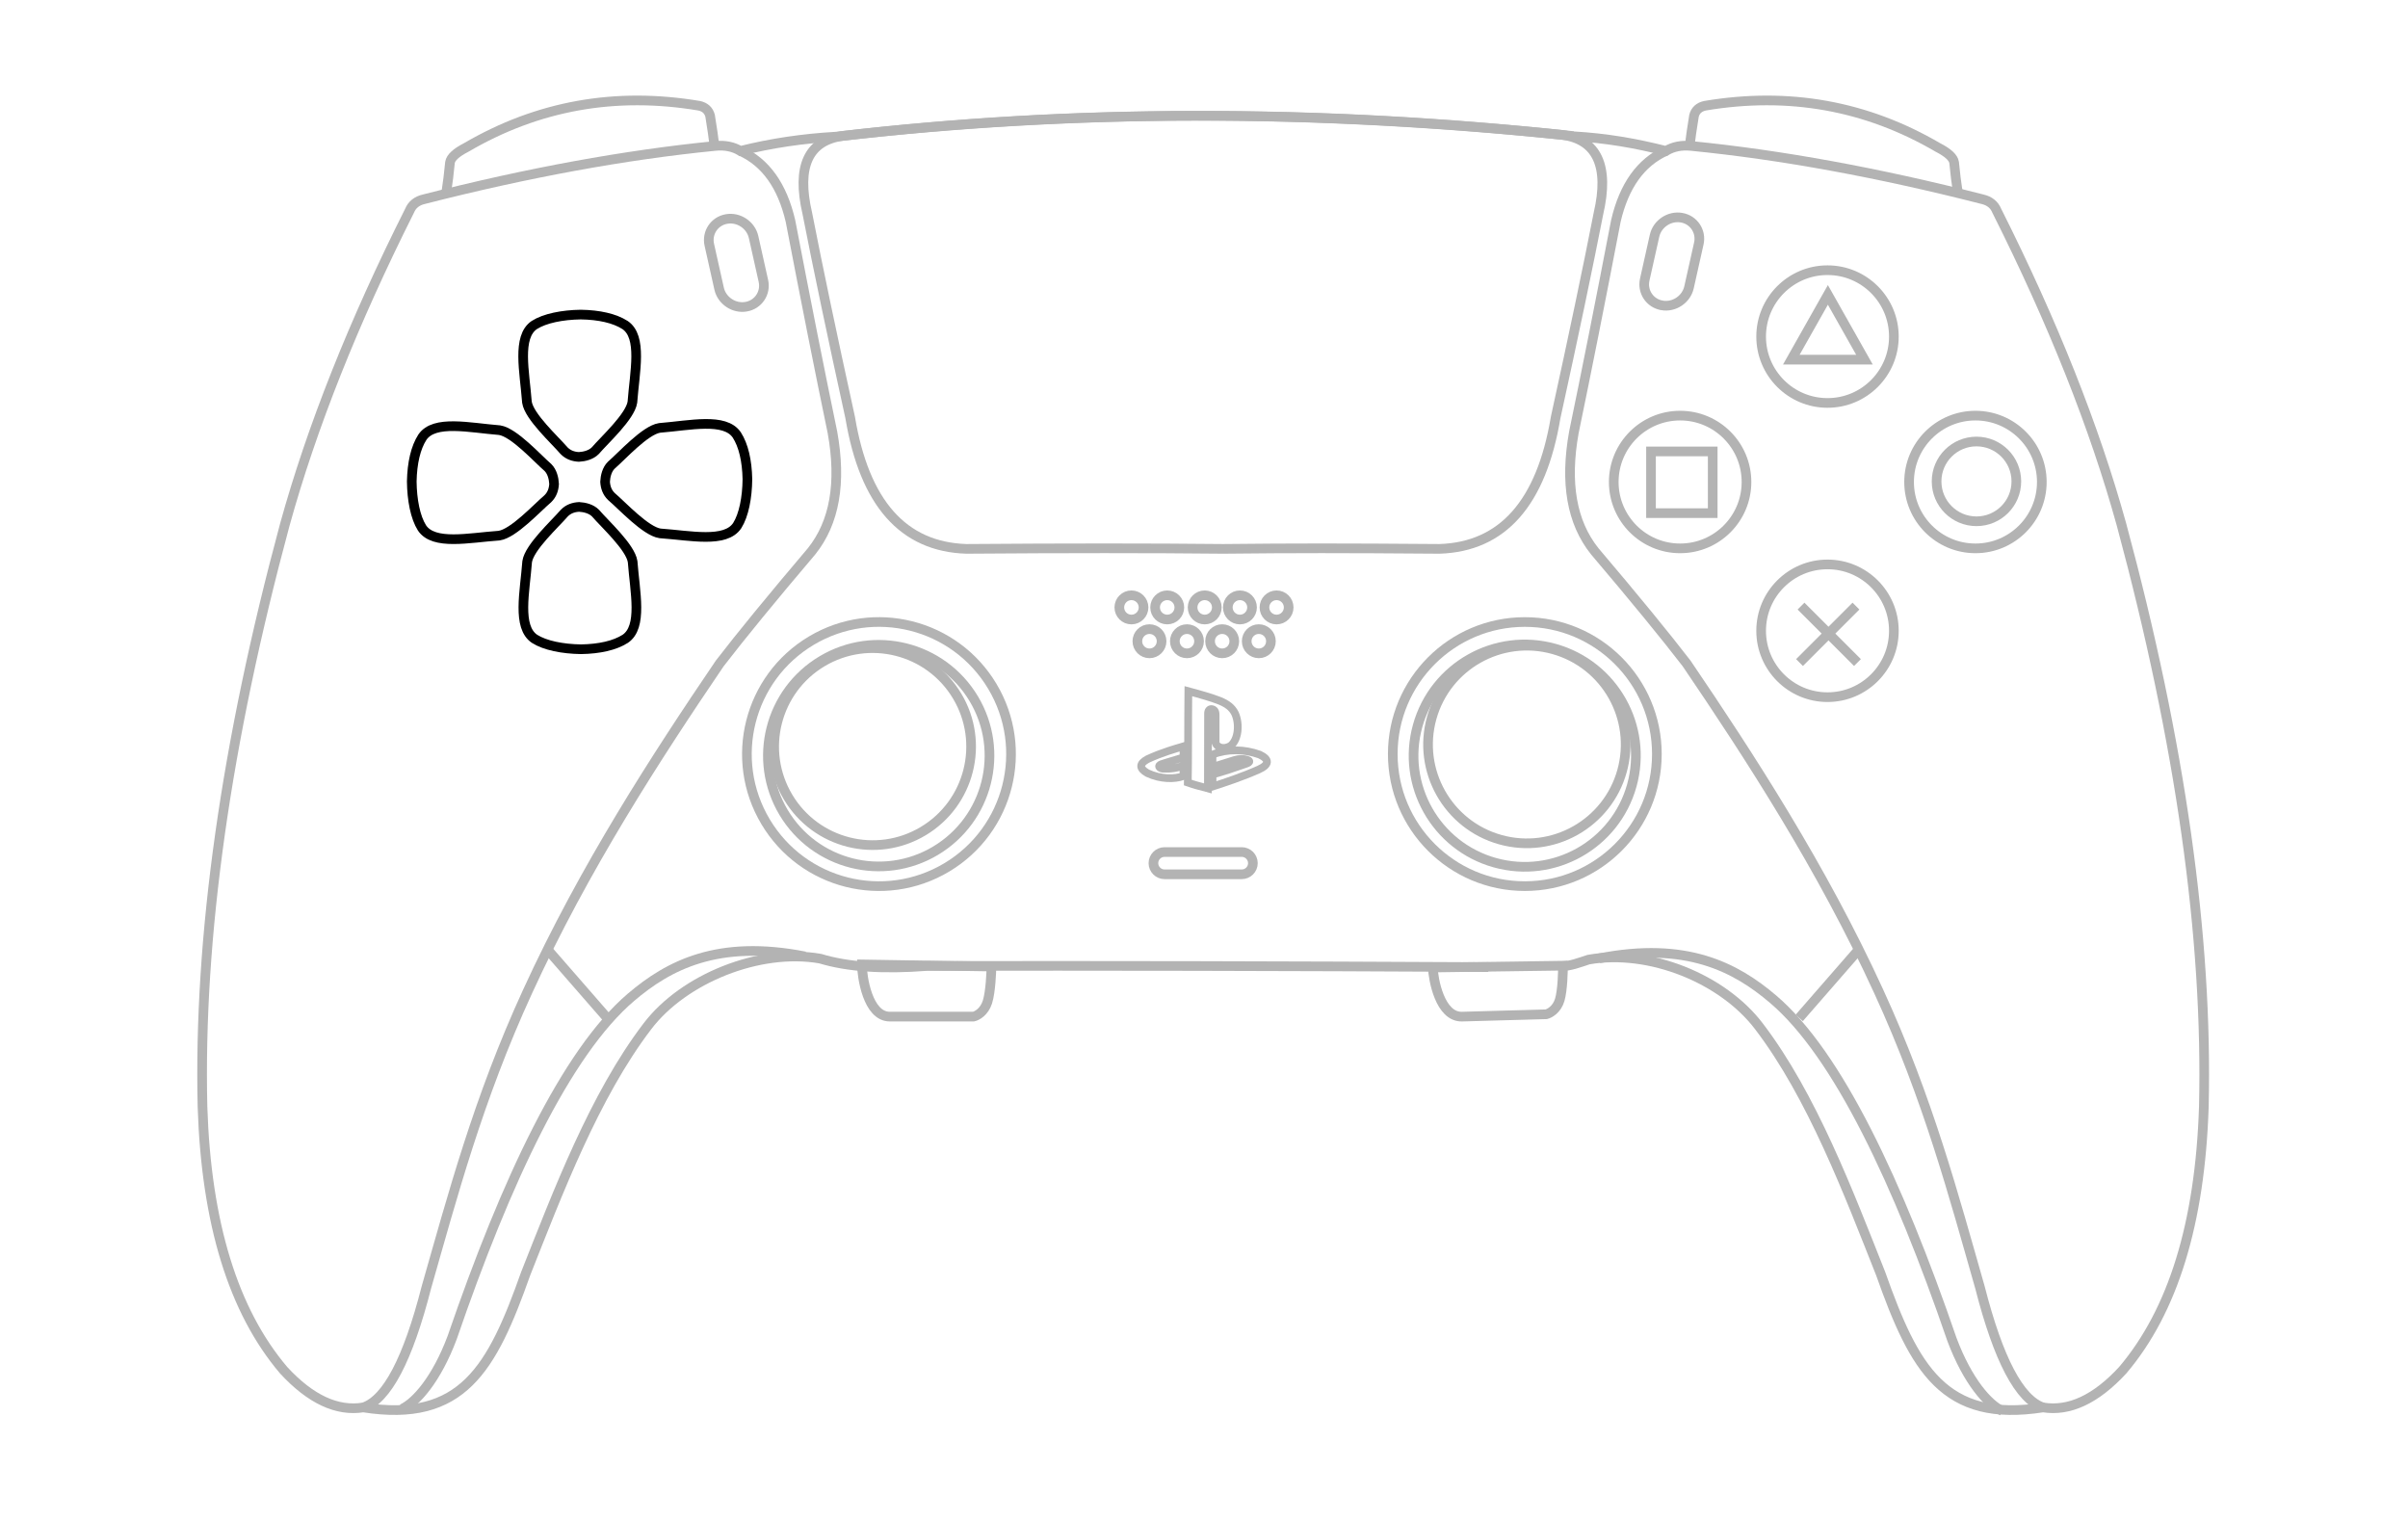 <?xml version="1.0" encoding="UTF-8"?>
<svg width="1246" height="787" viewBox="0 0 1246 787" fill="none" xmlns="http://www.w3.org/2000/svg">
<rect width="1246" height="787" fill="white"/>
<path d="M814.137 70.404C683.076 56.303 555.921 56.4 432.673 70.695C415.444 71.66 398.918 74.126 383.091 78.093C379.404 75.874 375.079 75.011 370.117 75.504C323.503 80.123 273.269 89.309 219.414 103.064C215.698 103.904 213.195 105.908 211.905 109.077C182.825 166.956 161.317 221.079 147.38 271.448C116.886 384.444 102.686 484.859 104.78 572.695C106.724 632.887 120.724 678.311 146.777 708.967C160.637 723.984 174.367 730.402 187.97 728.221C239.249 736.28 254.58 708.202 272 659C288.483 617.444 307.521 566.975 335 531C353.772 506.282 393.133 490.458 424.448 496.009C438.59 500.307 457.01 501.572 479.71 499.801C567.786 499.623 664.586 499.817 770.109 500.384" stroke="#B3B3B3" stroke-width="5" stroke-miterlimit="22.926"/>
<path d="M814 70.5C831.229 71.464 846.219 74.126 862.045 78.093C865.733 75.874 870.058 75.011 875.02 75.504C921.633 80.123 971.868 89.309 1025.72 103.064C1029.44 103.904 1031.94 105.908 1033.23 109.077C1062.31 166.956 1083.82 221.079 1097.76 271.448C1128.25 384.444 1142.45 484.859 1140.36 572.695C1138.41 632.887 1124.41 678.311 1098.36 708.967C1084.5 723.984 1070.77 730.402 1057.17 728.221C1005.89 736.28 990.557 708.202 973.137 659C956.653 617.444 937.616 566.975 910.137 531C891.365 506.282 853.315 490.949 822 496.5C817.311 497.991 812.5 500 807 500" stroke="#B3B3B3" stroke-width="5" stroke-miterlimit="22.926"/>
<path d="M230.841 100.201C231.676 94.773 232.345 89.381 232.849 84.025C233.251 81.536 236.046 78.96 241.234 76.296C278.289 54.627 318.475 47.434 361.791 54.716C364.836 55.384 366.72 57.121 367.442 59.929C368.523 66.58 369.274 71.785 369.695 75.546" stroke="#B3B3B3" stroke-width="5" stroke-miterlimit="22.926"/>
<path fill-rule="evenodd" clip-rule="evenodd" d="M375.946 113.309H375.948C382.248 112.208 388.545 116.421 389.943 122.669L395.01 145.329C396.408 151.577 392.397 157.589 386.097 158.689H386.095C379.794 159.79 373.497 155.577 372.099 149.329L367.032 126.669C365.634 120.421 369.645 114.409 375.946 113.309Z" stroke="#B3B3B3" stroke-width="5" stroke-miterlimit="22.926"/>
<path fill-rule="evenodd" clip-rule="evenodd" d="M870.124 112.63H870.122C863.822 111.53 857.525 115.741 856.128 121.991L851.06 144.649C849.663 150.899 853.673 156.91 859.974 158.009L859.975 158.01C866.277 159.11 872.574 154.898 873.971 148.649L879.039 125.99C880.436 119.741 876.425 113.73 870.124 112.63Z" stroke="#B3B3B3" stroke-width="5" stroke-miterlimit="22.926"/>
<path fill-rule="evenodd" clip-rule="evenodd" d="M436.4 70.267C553.755 56.623 677.71 56.461 808.267 69.782C826.379 72.134 832.789 86.018 827.111 110.462C821.668 138.305 814.28 173.497 804.947 216.034C797.554 260.278 777.529 282.93 744.869 283.986C693.735 283.595 670.503 283.595 632.979 283.986C595.455 283.595 551.125 283.595 499.991 283.986C467.331 282.93 447.305 260.278 439.913 216.034C430.58 173.497 423.192 138.305 417.748 110.462C412.071 86.018 418.288 72.62 436.4 70.267Z" stroke="#B3B3B3" stroke-width="5" stroke-miterlimit="22.926"/>
<path fill-rule="evenodd" clip-rule="evenodd" d="M945.628 292.036C964.593 292.036 979.969 307.411 979.969 326.377C979.969 345.342 964.593 360.717 945.628 360.717C926.662 360.717 911.287 345.342 911.287 326.377C911.287 307.411 926.662 292.036 945.628 292.036Z" stroke="#B3B3B3" stroke-width="5" stroke-miterlimit="22.926"/>
<path fill-rule="evenodd" clip-rule="evenodd" d="M945.628 139.801C964.593 139.801 979.969 155.176 979.969 174.142C979.969 193.108 964.593 208.483 945.628 208.483C926.662 208.483 911.287 193.108 911.287 174.142C911.287 155.176 926.662 139.801 945.628 139.801Z" stroke="#B3B3B3" stroke-width="5" stroke-miterlimit="22.926"/>
<path fill-rule="evenodd" clip-rule="evenodd" d="M869.365 215.044C888.331 215.044 903.706 230.419 903.706 249.385C903.706 268.35 888.331 283.726 869.365 283.726C850.399 283.726 835.023 268.35 835.023 249.385C835.023 230.419 850.399 215.044 869.365 215.044Z" stroke="#B3B3B3" stroke-width="5" stroke-miterlimit="22.926"/>
<path fill-rule="evenodd" clip-rule="evenodd" d="M1022.18 215.044C1041.15 215.044 1056.52 230.419 1056.52 249.385C1056.52 268.35 1041.15 283.726 1022.18 283.726C1003.22 283.726 987.842 268.35 987.842 249.385C987.842 230.419 1003.22 215.044 1022.18 215.044Z" stroke="#B3B3B3" stroke-width="5" stroke-miterlimit="22.926"/>
<path fill-rule="evenodd" clip-rule="evenodd" d="M789.008 321.832C826.745 321.832 857.337 352.425 857.337 390.161C857.337 427.897 826.745 458.49 789.008 458.49C751.271 458.49 720.679 427.897 720.679 390.161C720.679 352.425 751.271 321.832 789.008 321.832Z" stroke="#B3B3B3" stroke-width="5" stroke-miterlimit="22.926"/>
<path fill-rule="evenodd" clip-rule="evenodd" d="M513.481 355.131C532.826 387.531 522.244 429.482 489.843 448.828C457.442 468.174 415.493 457.591 396.146 425.191C376.8 392.79 387.383 350.84 419.784 331.494C452.184 312.148 494.134 322.731 513.481 355.131Z" stroke="#B3B3B3" stroke-width="5" stroke-miterlimit="22.926"/>
<path fill-rule="evenodd" clip-rule="evenodd" d="M503.892 361.574C520.123 388.756 511.244 423.95 484.062 440.18C456.88 456.41 421.686 447.532 405.455 420.35C389.225 393.168 398.104 357.974 425.286 341.744C452.468 325.513 487.662 334.392 503.892 361.574Z" stroke="#B3B3B3" stroke-width="5" stroke-miterlimit="22.926"/>
<path fill-rule="evenodd" clip-rule="evenodd" d="M602.587 440.846H642.542C645.71 440.846 648.302 443.439 648.302 446.607C648.302 449.775 645.71 452.366 642.542 452.366H602.587C599.419 452.366 596.827 449.775 596.827 446.607C596.827 443.439 599.419 440.846 602.587 440.846Z" stroke="#B3B3B3" stroke-width="5" stroke-miterlimit="22.926"/>
<path fill-rule="evenodd" clip-rule="evenodd" d="M585.453 308.005C588.916 308.005 591.723 310.813 591.723 314.276C591.723 317.739 588.916 320.546 585.453 320.546C581.99 320.546 579.183 317.739 579.183 314.276C579.183 310.813 581.99 308.005 585.453 308.005Z" stroke="#B3B3B3" stroke-width="5" stroke-miterlimit="22.926"/>
<path fill-rule="evenodd" clip-rule="evenodd" d="M603.972 308.005C607.434 308.005 610.242 310.813 610.242 314.276C610.242 317.739 607.434 320.546 603.972 320.546C600.509 320.546 597.701 317.739 597.701 314.276C597.701 310.813 600.509 308.005 603.972 308.005Z" stroke="#B3B3B3" stroke-width="5" stroke-miterlimit="22.926"/>
<path fill-rule="evenodd" clip-rule="evenodd" d="M623.365 308.005C626.828 308.005 629.635 310.813 629.635 314.276C629.635 317.739 626.828 320.546 623.365 320.546C619.902 320.546 617.095 317.739 617.095 314.276C617.095 310.813 619.902 308.005 623.365 308.005Z" stroke="#B3B3B3" stroke-width="5" stroke-miterlimit="22.926"/>
<path fill-rule="evenodd" clip-rule="evenodd" d="M641.593 308.005C645.056 308.005 647.863 310.813 647.863 314.276C647.863 317.739 645.056 320.546 641.593 320.546C638.13 320.546 635.323 317.739 635.323 314.276C635.323 310.813 638.13 308.005 641.593 308.005Z" stroke="#B3B3B3" stroke-width="5" stroke-miterlimit="22.926"/>
<path fill-rule="evenodd" clip-rule="evenodd" d="M660.549 308.005C664.012 308.005 666.819 310.813 666.819 314.276C666.819 317.739 664.012 320.546 660.549 320.546C657.086 320.546 654.278 317.739 654.278 314.276C654.278 310.813 657.086 308.005 660.549 308.005Z" stroke="#B3B3B3" stroke-width="5" stroke-miterlimit="22.926"/>
<path fill-rule="evenodd" clip-rule="evenodd" d="M594.786 325.504C598.249 325.504 601.056 328.312 601.056 331.775C601.056 335.237 598.249 338.045 594.786 338.045C591.323 338.045 588.516 335.237 588.516 331.775C588.516 328.312 591.323 325.504 594.786 325.504Z" stroke="#B3B3B3" stroke-width="5" stroke-miterlimit="22.926"/>
<path fill-rule="evenodd" clip-rule="evenodd" d="M614.18 325.504C617.642 325.504 620.45 328.312 620.45 331.775C620.45 335.237 617.642 338.045 614.18 338.045C610.717 338.045 607.909 335.237 607.909 331.775C607.909 328.312 610.717 325.504 614.18 325.504Z" stroke="#B3B3B3" stroke-width="5" stroke-miterlimit="22.926"/>
<path fill-rule="evenodd" clip-rule="evenodd" d="M632.407 325.504C635.87 325.504 638.678 328.312 638.678 331.775C638.678 335.237 635.87 338.045 632.407 338.045C628.945 338.045 626.137 335.237 626.137 331.775C626.137 328.312 628.945 325.504 632.407 325.504Z" stroke="#B3B3B3" stroke-width="5" stroke-miterlimit="22.926"/>
<path fill-rule="evenodd" clip-rule="evenodd" d="M651.364 325.504C654.827 325.504 657.635 328.312 657.635 331.775C657.635 335.237 654.827 338.045 651.364 338.045C647.902 338.045 645.094 335.237 645.094 331.775C645.094 328.312 647.902 325.504 651.364 325.504Z" stroke="#B3B3B3" stroke-width="5" stroke-miterlimit="22.926"/>
<path d="M187.97 728.221C200.2 724.078 211.084 703.375 220.62 666.116C234.131 618.918 247.334 568.848 273 513C302.365 448.902 339.761 391.356 372.417 343.269C383.475 328.899 399.321 309.553 419.954 285.233C431.856 270.37 435.453 249.858 430.745 223.698C424.292 192.618 417.049 156.164 409.018 114.334C404.775 96.093 396.134 84.012 383.092 78.094" stroke="#B3B3B3" stroke-width="5" stroke-miterlimit="22.926"/>
<path d="M1057.17 728.221C1044.94 724.078 1034.05 703.375 1024.52 666.116C1011.01 618.918 997.803 568.848 972.137 513C942.772 448.902 905.376 391.356 872.72 343.269C861.662 328.899 845.816 309.553 825.183 285.233C813.28 270.37 809.684 249.858 814.392 223.698C820.845 192.618 828.087 156.164 836.119 114.334C840.361 96.093 849.003 84.012 862.045 78.094" stroke="#B3B3B3" stroke-width="5" stroke-miterlimit="22.926"/>
<path fill-rule="evenodd" clip-rule="evenodd" d="M600.848 395.439C603.808 394.408 607.623 393.401 612.405 391.903C612.454 390.056 612.454 388.622 612.405 386.144C608.228 387.394 601.157 389.35 593.813 392.778C589.414 395.131 589.389 397.549 593.74 400.032C600.752 403.298 607.884 403.141 612.368 401.564C612.368 400.033 612.405 398.1 612.405 395.985C609.38 397.437 605.551 397.895 601.65 397.736C599.822 397.437 598.887 396.258 600.848 395.439Z" stroke="#B3B3B3" stroke-width="4" stroke-miterlimit="22.926"/>
<path fill-rule="evenodd" clip-rule="evenodd" d="M644.937 395.112C638.726 397.289 633.24 399.161 627.42 400.727C627.372 402.986 627.372 405.065 627.42 406.961C634.007 404.836 643.291 401.75 651.336 398.138C656.731 395.714 657.108 392.956 651.809 390.446C643.896 387.591 635.353 387.384 627.42 390.41C627.42 392.257 627.348 394.906 627.348 396.825C630.75 395.779 634.881 394.442 639.013 393.18C643.023 391.871 649.439 393.516 644.937 395.112Z" stroke="#B3B3B3" stroke-width="4" stroke-miterlimit="22.926"/>
<path fill-rule="evenodd" clip-rule="evenodd" d="M614.62 404.913C617.325 405.869 621.186 406.953 625.027 407.947C625.095 392.489 625.12 379.633 625.1 369.376C625.035 367.693 625.831 366.842 626.885 366.879C628.36 367.051 629.065 368.078 629.001 369.96C628.977 375.67 628.977 380.469 629.001 384.358C629.599 386.555 632.898 388.105 636.602 385.999C640.852 382.838 641.52 374.55 639.045 369.12C637.509 366.078 635.055 364.183 631.026 362.558C626.658 360.85 621.423 359.374 614.903 357.62C614.712 376.334 614.866 392.713 614.62 404.913Z" stroke="#B3B3B3" stroke-width="4" stroke-miterlimit="22.926"/>
<path d="M1013.15 100.201C1012.31 94.773 1011.64 89.381 1011.14 84.025C1010.74 81.536 1007.94 78.96 1002.75 76.296C965.698 54.627 925.513 47.434 882.197 54.716C879.152 55.384 877.268 57.121 876.546 59.929C875.465 66.58 874.713 71.785 874.292 75.546" stroke="#B3B3B3" stroke-width="5" stroke-miterlimit="22.926"/>
<path fill-rule="evenodd" clip-rule="evenodd" d="M945.824 152.575L955.288 169.332L964.753 186.091H945.824H926.895L936.36 169.332L945.824 152.575Z" stroke="#B3B3B3" stroke-width="5" stroke-miterlimit="22.926"/>
<path fill-rule="evenodd" clip-rule="evenodd" d="M854.299 233.57H886.227V265.499H854.299V233.57Z" stroke="#B3B3B3" stroke-width="5" stroke-miterlimit="22.926"/>
<path fill-rule="evenodd" clip-rule="evenodd" d="M1022.71 228.442C1034.1 228.442 1043.34 237.682 1043.34 249.08C1043.34 260.477 1034.1 269.717 1022.71 269.717C1011.31 269.717 1002.07 260.477 1002.07 249.08C1002.07 237.682 1011.31 228.442 1022.71 228.442Z" stroke="#B3B3B3" stroke-width="5" stroke-miterlimit="22.926"/>
<path d="M931.925 313.599L961.135 342.809" stroke="#B3B3B3" stroke-width="5" stroke-miterlimit="22.926"/>
<path d="M960.356 313.599L931.146 342.809" stroke="#B3B3B3" stroke-width="5" stroke-miterlimit="22.926"/>
<path fill-rule="evenodd" clip-rule="evenodd" d="M495.287 360.183C509.714 384.343 501.822 415.625 477.661 430.052C453.5 444.477 422.218 436.586 407.792 412.425C393.366 388.265 401.257 356.983 425.418 342.556C449.579 328.129 480.861 336.021 495.287 360.183Z" stroke="#B3B3B3" stroke-width="5" stroke-miterlimit="22.926"/>
<path fill-rule="evenodd" clip-rule="evenodd" d="M844.361 406.414C835.827 437.01 804.106 454.895 773.509 446.362C742.914 437.829 725.028 406.107 733.562 375.511C742.095 344.915 773.817 327.029 804.412 335.563C835.009 344.097 852.894 375.819 844.361 406.414Z" stroke="#B3B3B3" stroke-width="5" stroke-miterlimit="22.926"/>
<path fill-rule="evenodd" clip-rule="evenodd" d="M839.303 398.941C831.718 426.136 803.522 442.034 776.327 434.449C749.131 426.863 733.234 398.668 740.819 371.473C748.404 344.277 776.6 328.38 803.795 335.965C830.99 343.55 846.888 371.746 839.303 398.941Z" stroke="#B3B3B3" stroke-width="5" stroke-miterlimit="22.926"/>
<path d="M208 729C215.228 725.612 225.84 713.783 234 692C261.813 610.976 293.025 544.521 326.5 516C346 499.386 371.5 486 416.55 494.849" stroke="#B3B3B3" stroke-width="5" stroke-miterlimit="22.926"/>
<path d="M1036 730C1028.77 726.612 1018.16 714.783 1010 693C982.187 611.976 950.975 545.521 917.5 517C898 500.386 872.5 487 827.45 495.849" stroke="#B3B3B3" stroke-width="5" stroke-miterlimit="22.926"/>
<path d="M460.431 526C448.886 526 446 505.12 446 499L513 500.08C513 502.6 512.588 513.256 510.938 518.44C509.289 523.624 505.441 525.64 503.723 526H460.431Z" stroke="#B3B3B3" stroke-width="5"/>
<path d="M756.597 526.004C745.005 526.38 741.592 506.462 741.401 500.597L808.713 499.649C808.792 502.064 808.575 512.291 807.08 517.313C805.586 522.335 801.785 524.392 800.071 524.793C792.481 525.04 768.189 525.627 756.597 526.004Z" stroke="#B3B3B3" stroke-width="5"/>
<path d="M282.772 490.691L314.159 526.696" stroke="#B3B3B3" stroke-width="5"/>
<path d="M962.364 490.691L930.978 526.696" stroke="#B3B3B3" stroke-width="5"/>
<path fill-rule="evenodd" clip-rule="evenodd" d="M300.603 335.924C291.043 335.778 282.016 333.987 276.605 330.537C267.473 324.38 271.589 306.376 272.779 290.584C273.913 283.106 287.272 271.002 291.991 265.485C294.157 263.287 296.766 262.437 299.654 262.277C302.544 262.437 305.964 263.287 308.13 265.485C312.849 271.002 326.209 283.106 327.344 290.584C328.533 306.376 332.648 324.38 323.517 330.537C318.105 333.987 310.164 335.778 300.603 335.924Z" stroke="black" stroke-width="5" stroke-miterlimit="22.926"/>
<path fill-rule="evenodd" clip-rule="evenodd" d="M386.738 247.925C386.639 257.486 384.892 266.522 381.468 271.95C375.356 281.111 357.332 277.083 341.534 275.971C334.051 274.872 321.882 261.572 316.342 256.88C314.134 254.725 313.27 252.12 313.097 249.233C313.242 246.343 314.077 242.918 316.264 240.741C321.757 235.995 333.796 222.578 341.269 221.406C357.055 220.139 375.039 215.936 381.24 225.038C384.717 230.433 386.545 238.365 386.738 247.925Z" stroke="black" stroke-width="5" stroke-miterlimit="22.926"/>
<path fill-rule="evenodd" clip-rule="evenodd" d="M213.065 249.093C213.165 258.653 214.911 267.689 218.336 273.117C224.448 282.278 242.471 278.251 258.269 277.138C265.753 276.04 277.922 262.739 283.461 258.048C285.67 255.892 286.533 253.288 286.707 250.4C286.561 247.511 285.727 244.085 283.54 241.908C278.046 237.163 266.007 223.745 258.535 222.574C242.748 221.306 224.765 217.104 218.564 226.206C215.087 231.6 213.258 239.533 213.065 249.093Z" stroke="black" stroke-width="5" stroke-miterlimit="22.926"/>
<path fill-rule="evenodd" clip-rule="evenodd" d="M300.488 162.764C290.928 162.91 281.901 164.701 276.49 168.151C267.358 174.308 271.474 192.312 272.663 208.104C273.798 215.582 287.157 227.686 291.876 233.203C294.042 235.4 296.651 236.251 299.539 236.411C302.428 236.251 305.849 235.4 308.015 233.203C312.734 227.686 326.093 215.582 327.228 208.104C328.418 192.312 332.533 174.308 323.401 168.151C317.99 164.701 310.049 162.91 300.488 162.764Z" stroke="black" stroke-width="5" stroke-miterlimit="22.926"/>
</svg>
